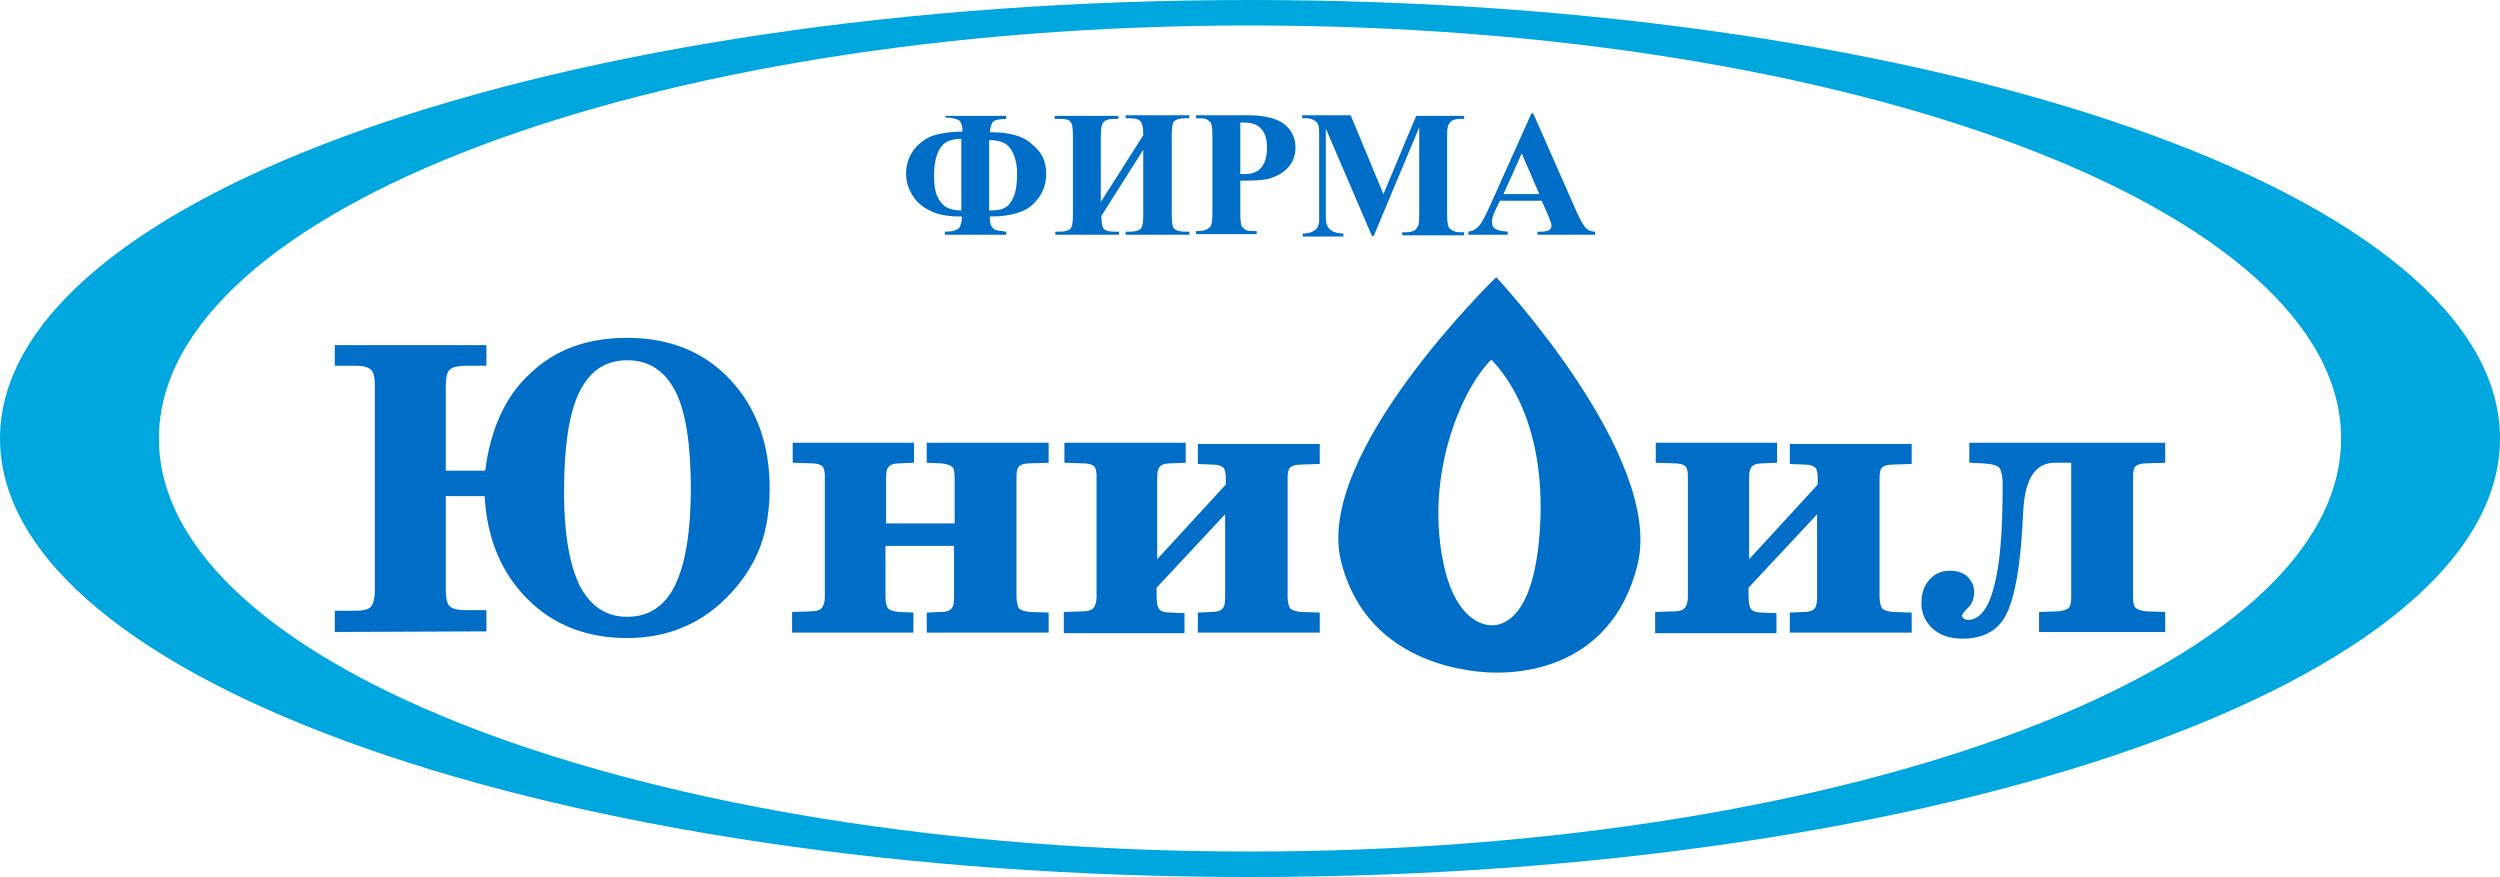 <?xml version="1.0" encoding="utf-8"?>
<!-- Generator: Adobe Illustrator 19.1.0, SVG Export Plug-In . SVG Version: 6.00 Build 0)  -->
<svg version="1.1" id="Слой_1" xmlns="http://www.w3.org/2000/svg" xmlns:xlink="http://www.w3.org/1999/xlink" x="0px" y="0px"
	 viewBox="174 152.6 412.2 144.6" style="enable-background:new 174 152.6 412.2 144.6;" xml:space="preserve">
<style type="text/css">
	.st0{fill:#00A6DE;}
	.st1{fill:#006EC7;}
</style>
<g id="Слой_x0020_1">
	<path class="st0" d="M200.2,224.9c0-37.6,80.5-68.1,179.9-68.1S560,187.3,560,224.9S479.4,293,380.1,293S200.2,262.5,200.2,224.9
		L200.2,224.9z M586.2,224.9c0-39.9-92.3-72.3-206.1-72.3S174,185,174,224.9s92.3,72.3,206.1,72.3S586.2,264.9,586.2,224.9z"/>
	<path class="st1" d="M277.4,212c-3.6,0-6.2,1.8-7.9,5.3c-1.7,3.5-2.5,9-2.5,16.5c0,6.8,0.9,11.9,2.6,15.4c1.8,3.4,4.4,5.1,7.8,5.1
		c3.5,0,6.2-1.7,7.9-5.2c1.7-3.5,2.6-8.8,2.6-15.9c0-7.2-0.8-12.6-2.5-16C283.6,213.7,281,212,277.4,212L277.4,212z M229.2,256.8
		v-3.5h3.3c1.3,0,2.2-0.2,2.6-0.6c0.4-0.4,0.7-1.3,0.7-2.8v-33.6c0-1.5-0.2-2.4-0.7-2.8c-0.5-0.4-1.3-0.6-2.6-0.6h-3.3v-3.4h25v3.4
		h-3.3c-1.3,0-2.2,0.2-2.7,0.6c-0.5,0.4-0.7,1.4-0.7,2.8v13.9h6.5c0.9-6.9,3.3-12.3,7.5-16.1c4.1-3.9,9.4-5.8,15.9-5.8
		c7,0,12.7,2.3,17,6.9c4.3,4.6,6.5,10.6,6.5,17.9c0,3.6-0.5,6.7-1.5,9.5c-1,2.7-2.6,5.3-4.7,7.6c-2.3,2.5-4.9,4.5-7.8,5.7
		c-2.9,1.3-6.1,1.9-9.5,1.9c-6.6,0-12.1-2.1-16.4-6.4c-4.3-4.3-6.7-9.9-7.1-17h-6.4v15.4c0,1.4,0.2,2.4,0.7,2.8
		c0.5,0.4,1.3,0.6,2.7,0.6h3.3v3.5L229.2,256.8L229.2,256.8z M304.6,256.8v-3.3l3.1-0.1c0.9,0,1.5-0.2,1.8-0.6
		c0.3-0.3,0.5-1,0.5-1.8v-19.7c0-0.9-0.1-1.5-0.4-1.8c-0.3-0.3-0.9-0.5-1.8-0.5l-3.1-0.1v-3.3h20v3.3l-2.4,0.1
		c-0.9,0-1.5,0.2-1.8,0.6c-0.3,0.3-0.4,0.9-0.4,1.8v7.5h11.3v-7.5c0-0.9-0.1-1.5-0.4-1.8c-0.3-0.3-0.9-0.5-1.8-0.6l-2.4-0.1v-3.3
		h20.1v3.3l-3.1,0.1c-0.9,0-1.5,0.2-1.8,0.5c-0.3,0.3-0.4,0.9-0.4,1.8V251c0,0.9,0.2,1.5,0.4,1.9c0.3,0.3,0.9,0.5,1.8,0.6l3.1,0.1
		v3.3h-20.1v-3.3l2.3-0.1c0.9,0,1.5-0.2,1.8-0.6c0.3-0.3,0.4-1,0.4-1.8v-8.5H320v8.5c0,0.9,0.2,1.5,0.4,1.8c0.3,0.3,0.9,0.5,1.8,0.6
		l2.4,0.1v3.3H304.6L304.6,256.8z M349.4,256.8v-3.3l3.1-0.1c0.9,0,1.5-0.2,1.8-0.6c0.3-0.3,0.5-1,0.5-1.8v-19.7
		c0-0.9-0.1-1.5-0.4-1.8c-0.3-0.3-0.9-0.5-1.8-0.5l-3.1-0.1v-3.3h20v3.3L367,229c-0.9,0-1.5,0.2-1.8,0.6c-0.3,0.3-0.4,0.9-0.4,1.8
		v13.4l11.3-12.3v-1c0-0.9-0.1-1.5-0.4-1.8c-0.3-0.3-0.9-0.5-1.8-0.5l-2.4-0.1v-3.3h20.1v3.3l-3.1,0.1c-0.9,0-1.5,0.2-1.8,0.5
		c-0.3,0.3-0.4,0.9-0.4,1.8V251c0,0.9,0.2,1.5,0.4,1.9c0.3,0.3,0.9,0.5,1.8,0.6l3.1,0.1v3.3h-20.1v-3.3l2.3-0.1
		c0.9,0,1.5-0.2,1.8-0.6c0.3-0.3,0.4-1,0.4-1.8v-13.7l-11.3,12.1v1.2c0,1.2,0.1,1.9,0.4,2.3c0.3,0.4,0.9,0.6,1.8,0.6l2.4,0.1v3.3
		H349.4L349.4,256.8z M446.9,256.8v-3.3l3.1-0.1c0.9,0,1.5-0.2,1.8-0.6c0.3-0.3,0.5-1,0.5-1.8v-19.7c0-0.9-0.1-1.5-0.4-1.8
		c-0.3-0.3-0.9-0.5-1.8-0.5l-3.1-0.1v-3.3h20v3.3l-2.4,0.1c-0.9,0-1.5,0.2-1.8,0.6c-0.3,0.3-0.4,0.9-0.4,1.8v13.4l11.3-12.3v-1
		c0-0.9-0.1-1.5-0.4-1.8c-0.3-0.3-0.9-0.5-1.8-0.5l-2.4-0.1v-3.3h20.1v3.3l-3.1,0.1c-0.9,0-1.5,0.2-1.8,0.5
		c-0.3,0.3-0.4,0.9-0.4,1.8V251c0,0.9,0.2,1.5,0.4,1.9c0.3,0.3,0.9,0.5,1.8,0.6l3.1,0.1v3.3h-20.1v-3.3l2.3-0.1
		c0.9,0,1.5-0.2,1.8-0.6c0.3-0.3,0.4-1,0.4-1.8v-13.7l-11.3,12.1v1.2c0,1.2,0.1,1.9,0.4,2.3c0.3,0.4,0.9,0.6,1.8,0.6l2.4,0.1v3.3
		H446.9z M510.2,256.8v-3.3l3.1-0.1c0.9-0.1,1.6-0.3,1.8-0.6c0.3-0.3,0.4-0.9,0.4-1.8v-22.1h-2.7c-3.2,0-4.9,2.6-5.2,7.8
		c-0.1,2-0.2,3.7-0.3,4.9c-0.5,6.5-1.5,10.8-2.9,13c-1.4,2.2-3.7,3.3-6.8,3.3c-2,0-3.6-0.5-4.9-1.6c-1.2-1.1-1.9-2.5-1.9-4.2
		c0-1.6,0.4-2.9,1.3-3.9c0.9-1,2-1.5,3.4-1.5c1.2,0,2.2,0.3,2.9,1c0.7,0.7,1.1,1.5,1.1,2.5c0,1-0.3,1.9-1,2.6c-0.7,0.7-1,1.1-1,1.3
		c0,0.2,0.1,0.3,0.3,0.5c0.2,0.1,0.4,0.2,0.7,0.2c1.9,0,3.4-1.9,4.3-5.6c1-3.7,1.4-9.3,1.4-16.7c0-1.3-0.2-2.2-0.5-2.7
		c-0.3-0.5-1.3-0.7-2.8-0.8l-2.2-0.1v-3.3H531v3.3l-3.1,0.1c-0.9,0-1.5,0.2-1.8,0.5c-0.3,0.3-0.4,0.9-0.4,1.8V251
		c0,0.9,0.1,1.5,0.4,1.8c0.3,0.3,0.9,0.5,1.8,0.6l3.1,0.1v3.3L510.2,256.8L510.2,256.8z"/>
	<path class="st1" d="M411.4,241.7c-1.5-13.5,4.3-25.8,8.5-29.8c5.9,6.2,9.2,16.8,7.8,30.3s-6.8,13.5-7.8,13.5
		C419,255.7,412.9,255.3,411.4,241.7z M420.7,198.3c0,0-30,29-25.6,46.8c4.4,17.8,22.8,18.4,25.6,18.4c2.8,0,18.9,0,23.3-17.8
		S420.7,198.3,420.7,198.3z"/>
	<path class="st1" d="M329.8,171.7h10.1v0.5c-1.1,0-1.8,0.2-2.1,0.4c-0.3,0.3-0.5,0.9-0.6,1.8c2.2,0,3.9,0.3,5.1,0.8
		c1.2,0.5,2.1,1.3,3,2.3c0.8,1,1.2,2.3,1.2,3.8c0,1.9-0.7,3.5-2.1,4.9c-1.4,1.4-3.8,2.1-7.2,2.1c0,0.7,0.1,1.2,0.2,1.5
		c0.2,0.3,0.4,0.5,0.7,0.7c0.3,0.1,0.9,0.2,1.8,0.3v0.5h-10.1v-0.5c1.2,0,1.9-0.2,2.3-0.6c0.3-0.3,0.5-1,0.5-1.9
		c-2.3,0-4.1-0.3-5.3-1c-1.3-0.6-2.3-1.5-2.9-2.6c-0.7-1.1-1-2.2-1-3.5c0-1.4,0.4-2.7,1.2-3.8c0.8-1.1,1.9-1.9,3.1-2.4
		c1.2-0.4,2.9-0.7,5-0.7c0-0.9-0.2-1.5-0.5-1.8c-0.4-0.3-1.1-0.5-2.2-0.5L329.8,171.7L329.8,171.7z M337.2,187.3
		c1,0,1.8-0.1,2.4-0.4c0.6-0.3,1.1-0.9,1.5-1.8c0.4-0.9,0.6-2.2,0.6-3.8c0-1.3-0.2-2.4-0.6-3.3c-0.4-0.9-0.9-1.5-1.5-1.8
		c-0.6-0.3-1.4-0.5-2.5-0.5V187.3z M332.5,175.5c-1.3,0-2.2,0.3-2.7,0.7c-0.6,0.4-1,1.1-1.3,1.9c-0.3,0.9-0.5,2-0.5,3.4
		c0,1.6,0.2,2.8,0.6,3.6c0.4,0.8,0.9,1.4,1.5,1.7c0.6,0.3,1.4,0.5,2.4,0.5V175.5z"/>
	<path id="_x31_" class="st1" d="M362.5,174.9c0-1.1-0.1-1.8-0.4-2.2c-0.2-0.4-0.9-0.6-1.8-0.6h-0.7v-0.5h10.5v0.5h-0.7
		c-0.9,0-1.5,0.2-1.8,0.5c-0.3,0.3-0.4,1.1-0.4,2.3V188c0,1.2,0.1,2,0.4,2.3c0.3,0.3,0.9,0.5,1.8,0.5h0.7v0.5h-10.5v-0.5h0.7
		c0.9,0,1.5-0.2,1.8-0.5c0.3-0.4,0.4-1.1,0.4-2.3v-10.7l-6.9,10.9c0,0.9,0.1,1.6,0.3,2c0.2,0.4,0.9,0.6,1.9,0.6h0.7v0.5h-10.5v-0.5
		h0.7c0.9,0,1.5-0.2,1.8-0.5c0.3-0.4,0.4-1.1,0.4-2.3V175c0-1.2-0.1-2-0.4-2.3c-0.2-0.4-0.9-0.5-1.9-0.5h-0.7v-0.5h10.5v0.5h-0.7
		c-0.9,0-1.5,0.2-1.8,0.6c-0.3,0.4-0.4,1.1-0.4,2.3v10.8L362.5,174.9L362.5,174.9z"/>
	<path id="_x32_" class="st1" d="M378.5,182.4v5.4c0,1.1,0.1,1.7,0.2,2c0.1,0.3,0.4,0.5,0.7,0.7c0.3,0.2,0.9,0.2,1.8,0.2v0.5h-10
		v-0.5c0.9,0,1.5-0.1,1.8-0.3c0.3-0.2,0.6-0.4,0.7-0.7c0.1-0.3,0.2-0.9,0.2-2v-12.7c0-1.1-0.1-1.7-0.2-2c-0.1-0.3-0.4-0.5-0.7-0.7
		c-0.3-0.2-0.9-0.2-1.8-0.2v-0.5h8.5c2.8,0,4.8,0.5,6.1,1.5c1.2,1,1.8,2.3,1.8,3.8c0,1.3-0.4,2.4-1.2,3.3c-0.8,0.9-1.9,1.5-3.3,1.9
		C382.3,182.3,380.7,182.4,378.5,182.4z M378.5,172.8v8.5c0.3,0,0.6,0,0.7,0c1.2,0,2.1-0.3,2.7-1c0.6-0.7,1-1.8,1-3.3
		c0-1.5-0.3-2.5-1-3.2c-0.6-0.7-1.6-1-2.9-1H378.5z"/>
	<path id="_x33_" class="st1" d="M402.1,184.6l5.4-12.9h7.9v0.5h-0.6c-0.6,0-1,0.1-1.4,0.3c-0.2,0.1-0.4,0.4-0.6,0.7
		c-0.1,0.2-0.2,0.8-0.2,1.8V188c0,1,0.1,1.6,0.2,1.9c0.1,0.3,0.3,0.5,0.7,0.7c0.3,0.2,0.8,0.3,1.3,0.3h0.6v0.5h-10.2v-0.5h0.6
		c0.6,0,1-0.1,1.4-0.3c0.2-0.1,0.4-0.4,0.6-0.7c0.1-0.2,0.2-0.8,0.2-1.8v-14.5l-7.5,17.9h-0.3l-7.6-17.7v13.8c0,1,0,1.6,0.1,1.8
		c0.1,0.5,0.4,0.9,0.8,1.2c0.4,0.3,1.1,0.5,2,0.5v0.5h-6.7v-0.5h0.2c0.4,0,0.8-0.1,1.2-0.2c0.4-0.2,0.7-0.4,0.9-0.6
		c0.2-0.3,0.3-0.6,0.4-1.1c0-0.1,0-0.6,0-1.5V175c0-1,0-1.6-0.2-1.9c-0.1-0.3-0.3-0.5-0.7-0.7c-0.3-0.2-0.8-0.3-1.3-0.3h-0.6v-0.5h8
		L402.1,184.6L402.1,184.6z"/>
	<path id="_x34_" class="st1" d="M428.2,185.7h-6.9l-0.9,1.9c-0.3,0.6-0.4,1.2-0.4,1.6c0,0.6,0.2,1,0.7,1.2c0.3,0.2,0.9,0.3,1.9,0.4
		v0.5h-6.5v-0.5c0.7-0.1,1.3-0.4,1.7-0.9c0.5-0.5,1-1.5,1.7-3l7-15.6h0.3l7.1,16.1c0.7,1.5,1.2,2.5,1.7,2.9c0.3,0.3,0.8,0.5,1.4,0.5
		v0.5h-9.5v-0.5h0.4c0.8,0,1.3-0.1,1.6-0.3c0.2-0.2,0.3-0.4,0.3-0.7c0-0.2,0-0.4-0.1-0.5c0-0.1-0.2-0.5-0.4-1.1L428.2,185.7
		L428.2,185.7z M427.8,184.6l-2.9-6.7l-3,6.7H427.8z"/>
</g>
</svg>
